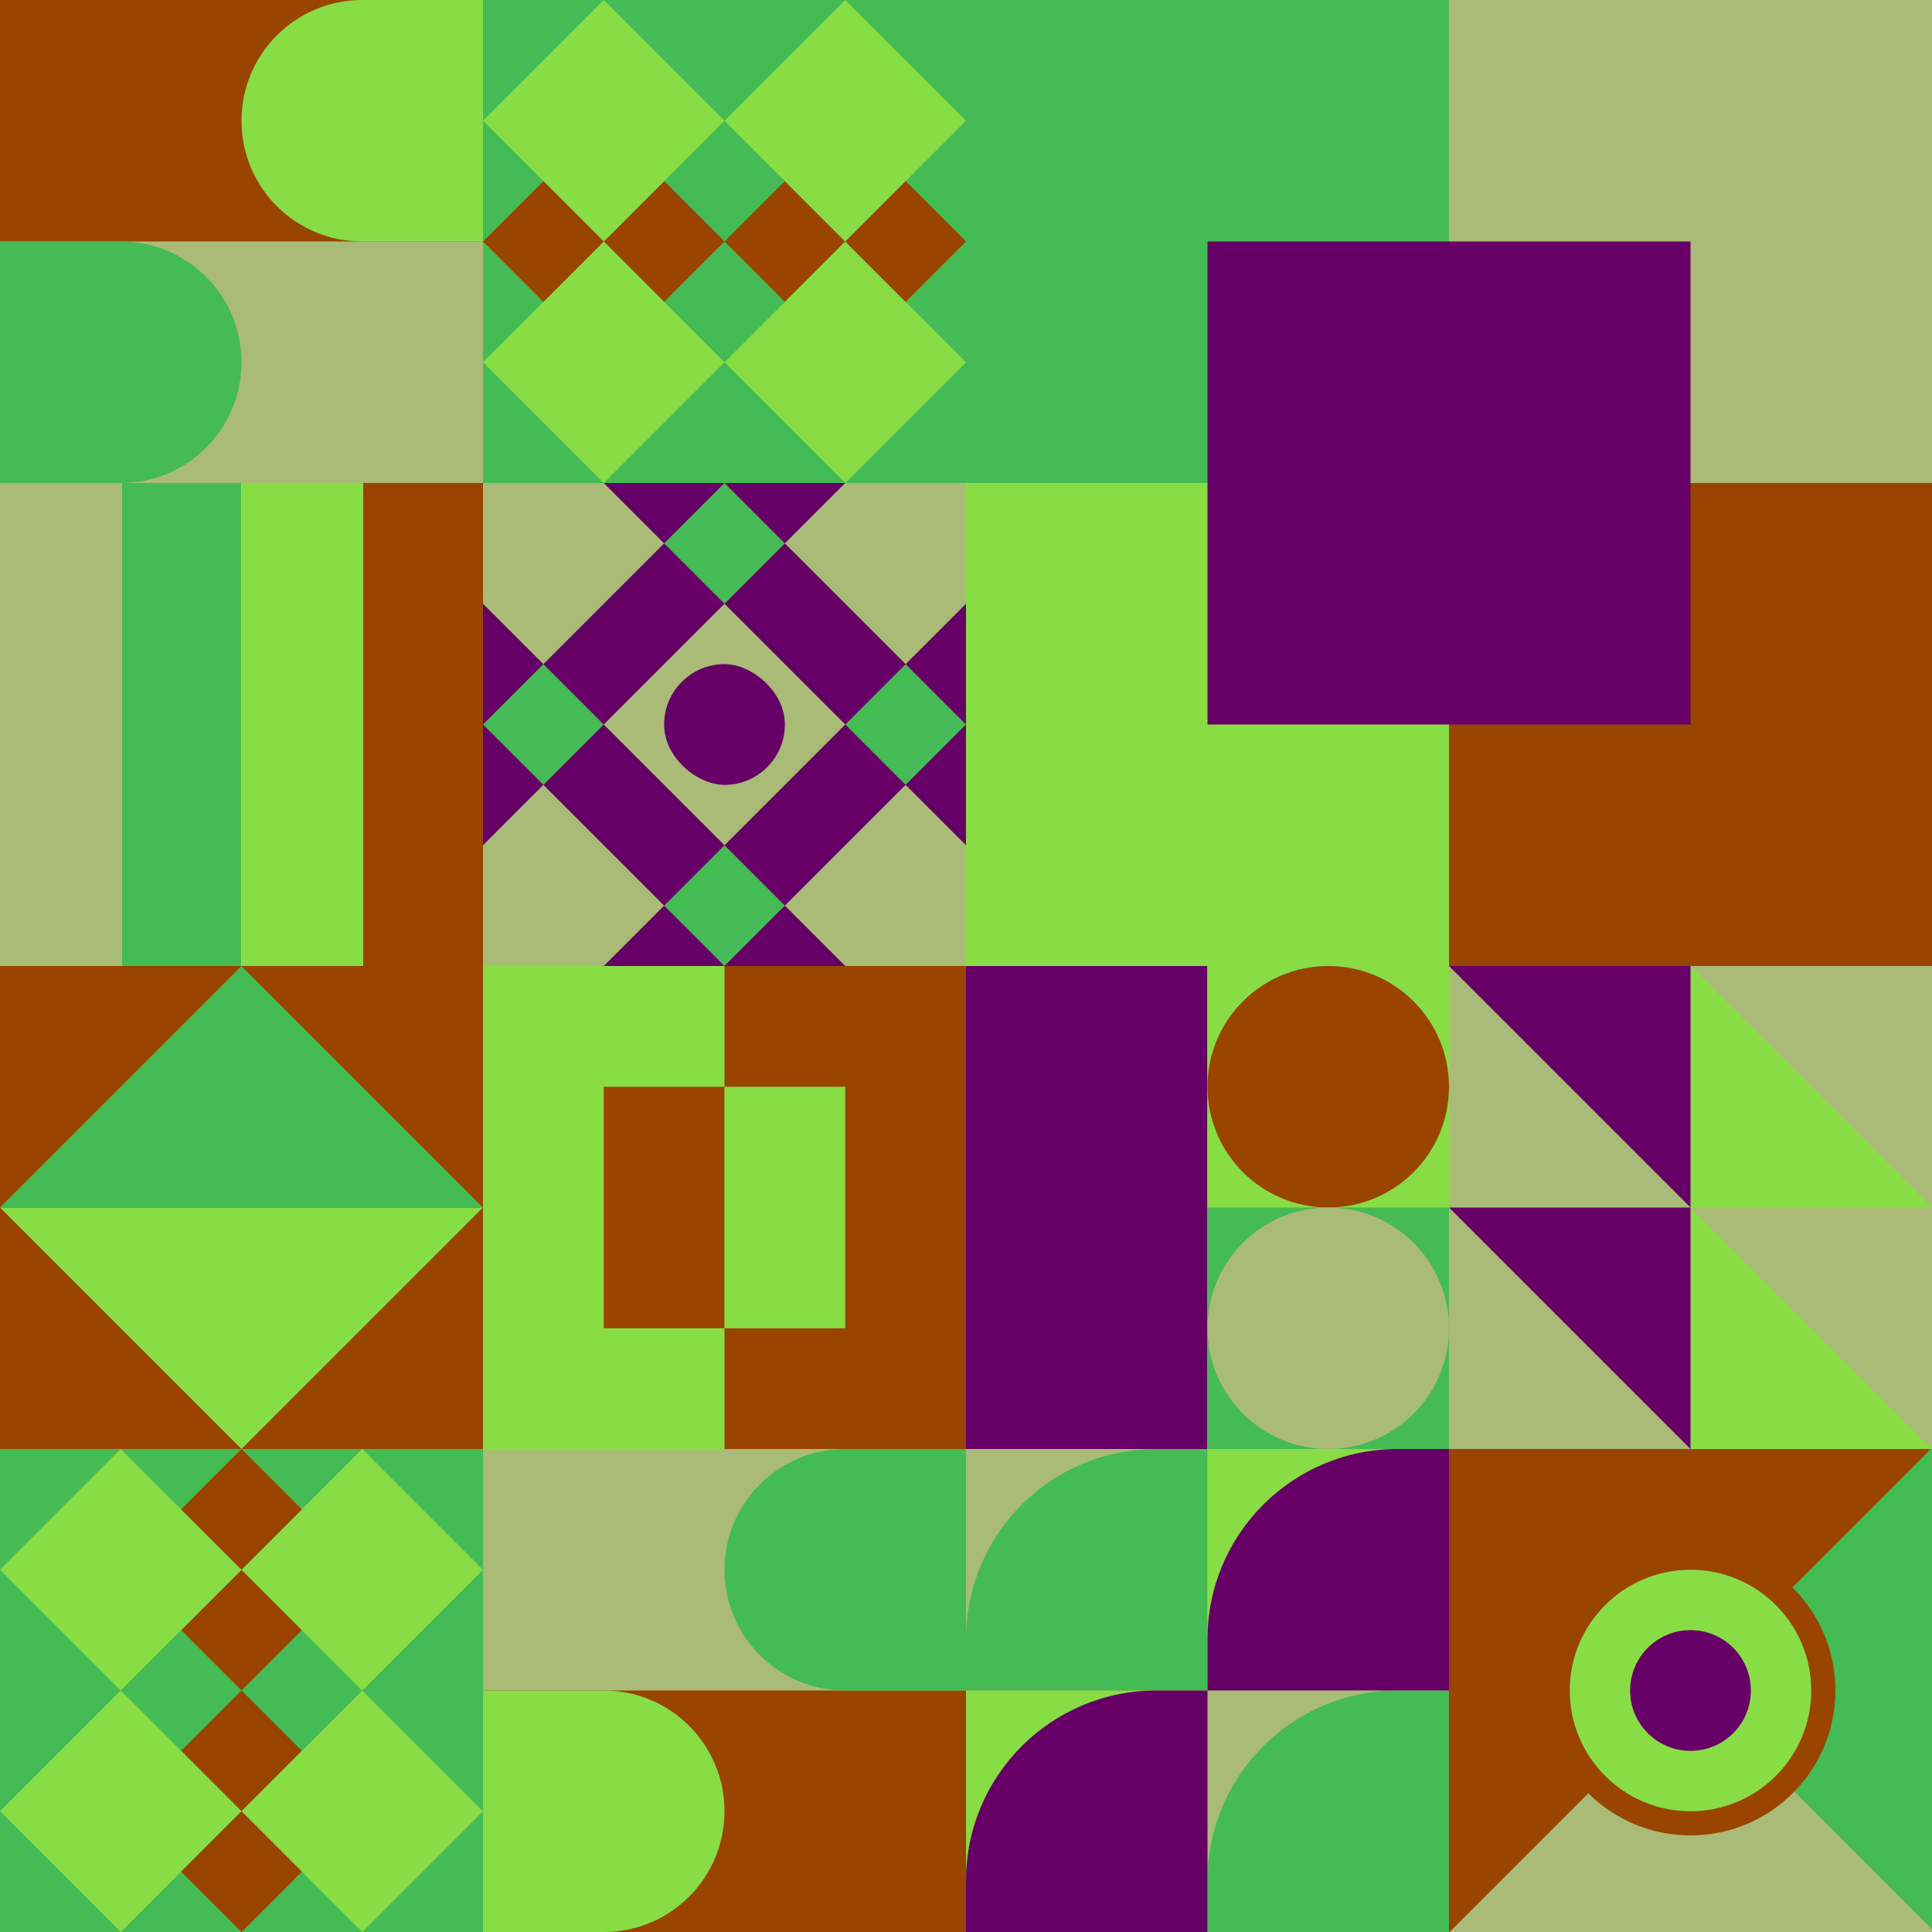 <svg id="geo" xmlns="http://www.w3.org/2000/svg" width="1280" height="1280" viewBox="0 0 1280 1280" fill="none" style="width:640px;height:640px"><g class="svg-image"><g class="block-0" transform="translate(0,0), scale(1), rotate(90, 160, 160)" height="320" width="320" clip-path="url(#trim)"><style>@keyframes geo-12-a0_t{0%,13.636%{transform:translate(0,0);animation-timing-function:ease-in-out}50%,63.636%{transform:translate(0,-320px);animation-timing-function:ease-in-out}to{transform:translate(0,0)}}@keyframes geo-12-a1_t{0%,13.636%{transform:translate(-160px,-320px);animation-timing-function:ease-in-out}50%,63.636%{transform:translate(-160px,0);animation-timing-function:ease-in-out}to{transform:translate(-160px,-320px)}}</style><rect width="320" height="320" fill="#88dd44"/><rect width="320" height="320" fill="#994400" transform="rotate(-90 160 160)"/><rect width="320" height="160" fill="#aabb77" transform="rotate(-90 240 80)"/><path d="M160 240v160c0 44.2 35.8 80 80 80s80-35.8 80-80V240c0-44.2-35.8-80-80-80s-80 35.8-80 80Z" fill="#44bb55" fill-rule="evenodd" style="animation:2.2s ease-in-out infinite both geo-12-a0_t"/><path d="M160 240v160c0 44.2 35.8 80 80 80s80-35.8 80-80V240c0-44.2-35.8-80-80-80s-80 35.8-80 80Z" fill="#88dd44" fill-rule="evenodd" transform="translate(-160 -320)" style="animation:2.2s ease-in-out infinite both geo-12-a1_t"/></g><g class="block-1" transform="translate(320,0), scale(1), rotate(0, 160, 160)" height="320" width="320" clip-path="url(#trim)"><rect width="320" height="320" fill="#44bb55"/><path d="M80 160L120 120L160 160L120 200L80 160Z" fill="#994400"/><path d="M160 160L200 120L240 160L200 200L160 160Z" fill="#994400"/><path d="M160 80L240 0L320 80L240 160L160 80Z" fill="#88dd44"/><path d="M160 240L240 160L320 240L240 320L160 240Z" fill="#88dd44"/><path d="M0 80L80 0L160 80L80 160L0 80Z" fill="#88dd44"/><path d="M0 240L80 160L160 240L80 320L0 240Z" fill="#88dd44"/><path d="M240 160L280 120L320 160L280 200L240 160Z" fill="#994400"/><path d="M0 160L40 120L80 160L40 200L0 160Z" fill="#994400"/></g><g class="block-2" transform="translate(640,0), scale(2), rotate(0, 160, 160)" height="640" width="640" clip-path="url(#trim)"><rect width="320" height="320" fill="#88dd44"/><rect y="320" width="320" height="320" transform="rotate(-90 0 320)" fill="#44bb55"/><rect x="160" y="160" width="160" height="160" transform="rotate(-90 160 160)" fill="#aabb77"/><rect width="160" height="160" transform="matrix(0 -1 -1 0 160 320)" fill="#88dd44"/><rect width="160" height="160" transform="matrix(0 -1 -1 0 320 320)" fill="#994400"/><rect width="160" height="160" transform="matrix(0 -1 -1 0 240 240)" fill="#660066"/></g><g class="block-3" transform="translate(0,320), scale(1), rotate(0, 160, 160)" height="320" width="320" clip-path="url(#trim)"><rect width="320" height="320" fill="white"/><rect y="320" width="320" height="80.64" transform="rotate(-90 0 320)" fill="#aabb77"/><rect x="80.64" y="320" width="320" height="79.36" transform="rotate(-90 80.64 320)" fill="#44bb55"/><rect x="160" y="320" width="320" height="80.64" transform="rotate(-90 160 320)" fill="#88dd44"/><rect x="240.64" y="320" width="320" height="79.36" transform="rotate(-90 240.64 320)" fill="#994400"/></g><g class="block-4" transform="translate(320,320), scale(1), rotate(0, 160, 160)" height="320" width="320" clip-path="url(#trim)"><defs><clipPath id="ClipPath-1"><rect width="320" height="320" fill="#44bb55"/></clipPath></defs><style>@keyframes geo-24-a0_t{0%,27.273%{transform:translate(0,0);animation-timing-function:ease-in-out}to{transform:translate(120px,-120px)}}@keyframes geo-24-a1_t{0%,27.273%{transform:translate(0,0);animation-timing-function:ease-in-out}to{transform:translate(-120px,120px)}}@keyframes geo-24-a2_t{0%,27.273%{transform:translate(0,0);animation-timing-function:ease-in-out}to{transform:translate(-120px,-120px)}}@keyframes geo-24-a3_t{0%,27.273%{transform:translate(0,0);animation-timing-function:ease-in-out}to{transform:translate(120px,120px)}}</style><g clip-path="url(#ClipPath-1)"><rect width="320" height="320" fill="#660066"/><path d="m120 280 40-40 40 40-40 40-40-40Z" fill="#44bb55" style="animation:1.1s ease-in-out infinite both geo-24-a0_t"/><path d="m120 40 40-40 40 40-40 40-40-40Z" fill="#44bb55" style="animation:1.1s ease-in-out infinite both geo-24-a1_t"/><path d="m240 160 40-40 40 40-40 40-40-40Z" fill="#44bb55" style="animation:1.1s ease-in-out infinite both geo-24-a2_t"/><path d="m0 160 40-40 40 40-40 40-40-40Z" fill="#44bb55" style="animation:1.1s ease-in-out infinite both geo-24-a3_t"/><path d="m80 160 80-80 80 80-80 80-80-80ZM-40 40l80-80 80 80-80 80-80-80ZM200 280l80-80 80 80-80 80-80-80ZM-40 280l80-80 80 80-80 80-80-80ZM200 40l80-80 80 80-80 80-80-80Z" fill="#aabb77"/><rect width="80" height="80" rx="40" fill="#660066" transform="matrix(0 -1 -1 0 200 200)"/></g></g><g class="block-5" transform="translate(0,640), scale(1), rotate(0, 160, 160)" height="320" width="320" clip-path="url(#trim)"><rect width="320" height="320" fill="#994400"/><path d="M160 320 0 160h320L160 320Z" fill="#88dd44"/><path d="M160 0 0 160h320L160 0Z" fill="#44bb55"/></g><g class="block-6" transform="translate(320,640), scale(1), rotate(0, 160, 160)" height="320" width="320" clip-path="url(#trim)"><style>@keyframes a1_t{0%,13.636%{transform:translate(120px,160px);animation-timing-function:cubic-bezier(.4,0,.6,1)}63.636%,to{transform:translate(120px,160px)}}@keyframes geo-1a0_t{0%,13.636%{transform:translate(-40px,-80px);animation-timing-function:cubic-bezier(.4,0,.6,1)}50%,63.636%{transform:translate(40px,-80px);animation-timing-function:cubic-bezier(.4,0,.6,1)}to{transform:translate(-40px,-80px)}}@keyframes geo-1a0_w{0%,13.636%{width:80px;animation-timing-function:cubic-bezier(.4,0,.6,1)}50%,63.636%{width:0;animation-timing-function:cubic-bezier(.4,0,.6,1)}to{width:80px}}@keyframes geo-1a2_t{0%,13.636%{transform:translate(160px,80px);animation-timing-function:cubic-bezier(.4,0,.6,1)}63.636%,to{transform:translate(160px,80px)}}@keyframes geo-1a2_w{0%,13.636%{width:80px;animation-timing-function:cubic-bezier(.4,0,.6,1)}50%,63.636%{width:0;animation-timing-function:cubic-bezier(.4,0,.6,1)}to{width:80px}}</style><rect width="320" height="320" fill="#88dd44"/><rect x="160" width="160" height="320" fill="#994400"/><g style="animation:2.2s linear infinite both a1_t"><rect width="80" height="160" fill="#994400" transform="translate(80 80)" style="animation:2.2s linear infinite both geo-1a0_t,2.2s linear infinite both geo-1a0_w"/></g><rect width="80" height="160" fill="#88dd44" transform="translate(160 80)" style="animation:2.2s linear infinite both geo-1a2_t,2.2s linear infinite both geo-1a2_w"/></g><g class="block-7" transform="translate(640,640), scale(1), rotate(0, 160, 160)" height="320" width="320" clip-path="url(#trim)"><rect width="320" height="320" fill="white"/><rect y="320" width="320" height="160" transform="rotate(-90 0 320)" fill="#660066"/><rect x="160" y="320" width="320" height="160" transform="rotate(-90 160 320)" fill="#44bb55"/><path d="M160 160V0H320V160H160Z" fill="#88dd44"/><circle cx="240" cy="80" r="80" fill="#994400"/><circle cx="240" cy="240" r="80" fill="#aabb77"/></g><g class="block-8" transform="translate(960,640), scale(1), rotate(0, 160, 160)" height="320" width="320" clip-path="url(#trim)"><rect width="320" height="320" fill="#88dd44"/><rect width="320" height="320" fill="#aabb77"/><path d="M160 160V320H320L160 160Z" fill="#88dd44"/><path d="M160 0V160H320L160 0Z" fill="#88dd44"/><path d="M160 160V0H0L160 160Z" fill="#660066"/><path d="M160 320V160H0L160 320Z" fill="#660066"/></g><g class="block-9" transform="translate(0,960), scale(1), rotate(270, 160, 160)" height="320" width="320" clip-path="url(#trim)"><rect width="320" height="320" fill="#44bb55"/><path d="M80 160L120 120L160 160L120 200L80 160Z" fill="#994400"/><path d="M160 160L200 120L240 160L200 200L160 160Z" fill="#994400"/><path d="M160 80L240 0L320 80L240 160L160 80Z" fill="#88dd44"/><path d="M160 240L240 160L320 240L240 320L160 240Z" fill="#88dd44"/><path d="M0 80L80 0L160 80L80 160L0 80Z" fill="#88dd44"/><path d="M0 240L80 160L160 240L80 320L0 240Z" fill="#88dd44"/><path d="M240 160L280 120L320 160L280 200L240 160Z" fill="#994400"/><path d="M0 160L40 120L80 160L40 200L0 160Z" fill="#994400"/></g><g class="block-10" transform="translate(320,960), scale(1), rotate(270, 160, 160)" height="320" width="320" clip-path="url(#trim)"><style>@keyframes geo-12-a0_t{0%,13.636%{transform:translate(0,0);animation-timing-function:ease-in-out}50%,63.636%{transform:translate(0,-320px);animation-timing-function:ease-in-out}to{transform:translate(0,0)}}@keyframes geo-12-a1_t{0%,13.636%{transform:translate(-160px,-320px);animation-timing-function:ease-in-out}50%,63.636%{transform:translate(-160px,0);animation-timing-function:ease-in-out}to{transform:translate(-160px,-320px)}}</style><rect width="320" height="320" fill="#88dd44"/><rect width="320" height="320" fill="#994400" transform="rotate(-90 160 160)"/><rect width="320" height="160" fill="#aabb77" transform="rotate(-90 240 80)"/><path d="M160 240v160c0 44.2 35.8 80 80 80s80-35.8 80-80V240c0-44.2-35.8-80-80-80s-80 35.8-80 80Z" fill="#44bb55" fill-rule="evenodd" style="animation:2.2s ease-in-out infinite both geo-12-a0_t"/><path d="M160 240v160c0 44.2 35.8 80 80 80s80-35.8 80-80V240c0-44.2-35.8-80-80-80s-80 35.8-80 80Z" fill="#88dd44" fill-rule="evenodd" transform="translate(-160 -320)" style="animation:2.2s ease-in-out infinite both geo-12-a1_t"/></g><g class="block-11" transform="translate(640,960), scale(1), rotate(0, 160, 160)" height="320" width="320" clip-path="url(#trim)"><rect y="320" width="320" height="160" transform="rotate(-90 0 320)" fill="#994400"/><rect x="160" y="320" width="160" height="160" transform="rotate(-90 160 320)" fill="#aabb77"/><path fill-rule="evenodd" clip-rule="evenodd" d="M320 160h-34c-69.588 0-126 56.412-126 126v34h160V160Z" fill="#44bb55"/><rect y="160" width="160" height="160" transform="rotate(-90 0 160)" fill="#aabb77"/><path fill-rule="evenodd" clip-rule="evenodd" d="M160 0h-34C56.412 0 0 56.412 0 126v34h160V0Z" fill="#44bb55"/><rect x="160" y="160" width="160" height="160" transform="rotate(-90 160 160)" fill="#88dd44"/><path fill-rule="evenodd" clip-rule="evenodd" d="M320 0h-34c-69.588 0-126 56.412-126 126v34h160V0Z" fill="#660066"/><rect y="320" width="160" height="160" transform="rotate(-90 0 320)" fill="#88dd44"/><path fill-rule="evenodd" clip-rule="evenodd" d="M160 160h-34C56.412 160 0 216.412 0 286v34h160V160Z" fill="#660066"/></g><g class="block-12" transform="translate(960,960), scale(1), rotate(270, 160, 160)" height="320" width="320" clip-path="url(#trim)"><rect width="320" height="320" fill="#994400"/><g transform="translate(82,557.7) rotate(90) translate(-377.7,-377.7)"><rect width="612.4" height="456" fill="#aabb77" transform="translate(270,491.5) rotate(45) translate(-340.4,-160)"/><rect width="612.4" height="456" fill="#44bb55" transform="translate(430.5,329.8) rotate(45) translate(-340.4,-160)"/></g><ellipse cx="160" cy="160" fill="#88dd44" stroke="#994400" stroke-width="16" rx="88" ry="88"/><ellipse cx="160" cy="160" fill="#660066" rx="40" ry="40"/></g></g><clipPath id="trim"><rect width="320" height="320" fill="white"/></clipPath><filter id="noiseFilter"><feTurbulence baseFrequency="0.5" result="noise"/><feColorMatrix type="saturate" values="0.10"/><feBlend in="SourceGraphic" in2="noise" mode="multiply"/></filter><rect transform="translate(0,0)" height="1280" width="1280" filter="url(#noiseFilter)" opacity="0.4"/></svg>